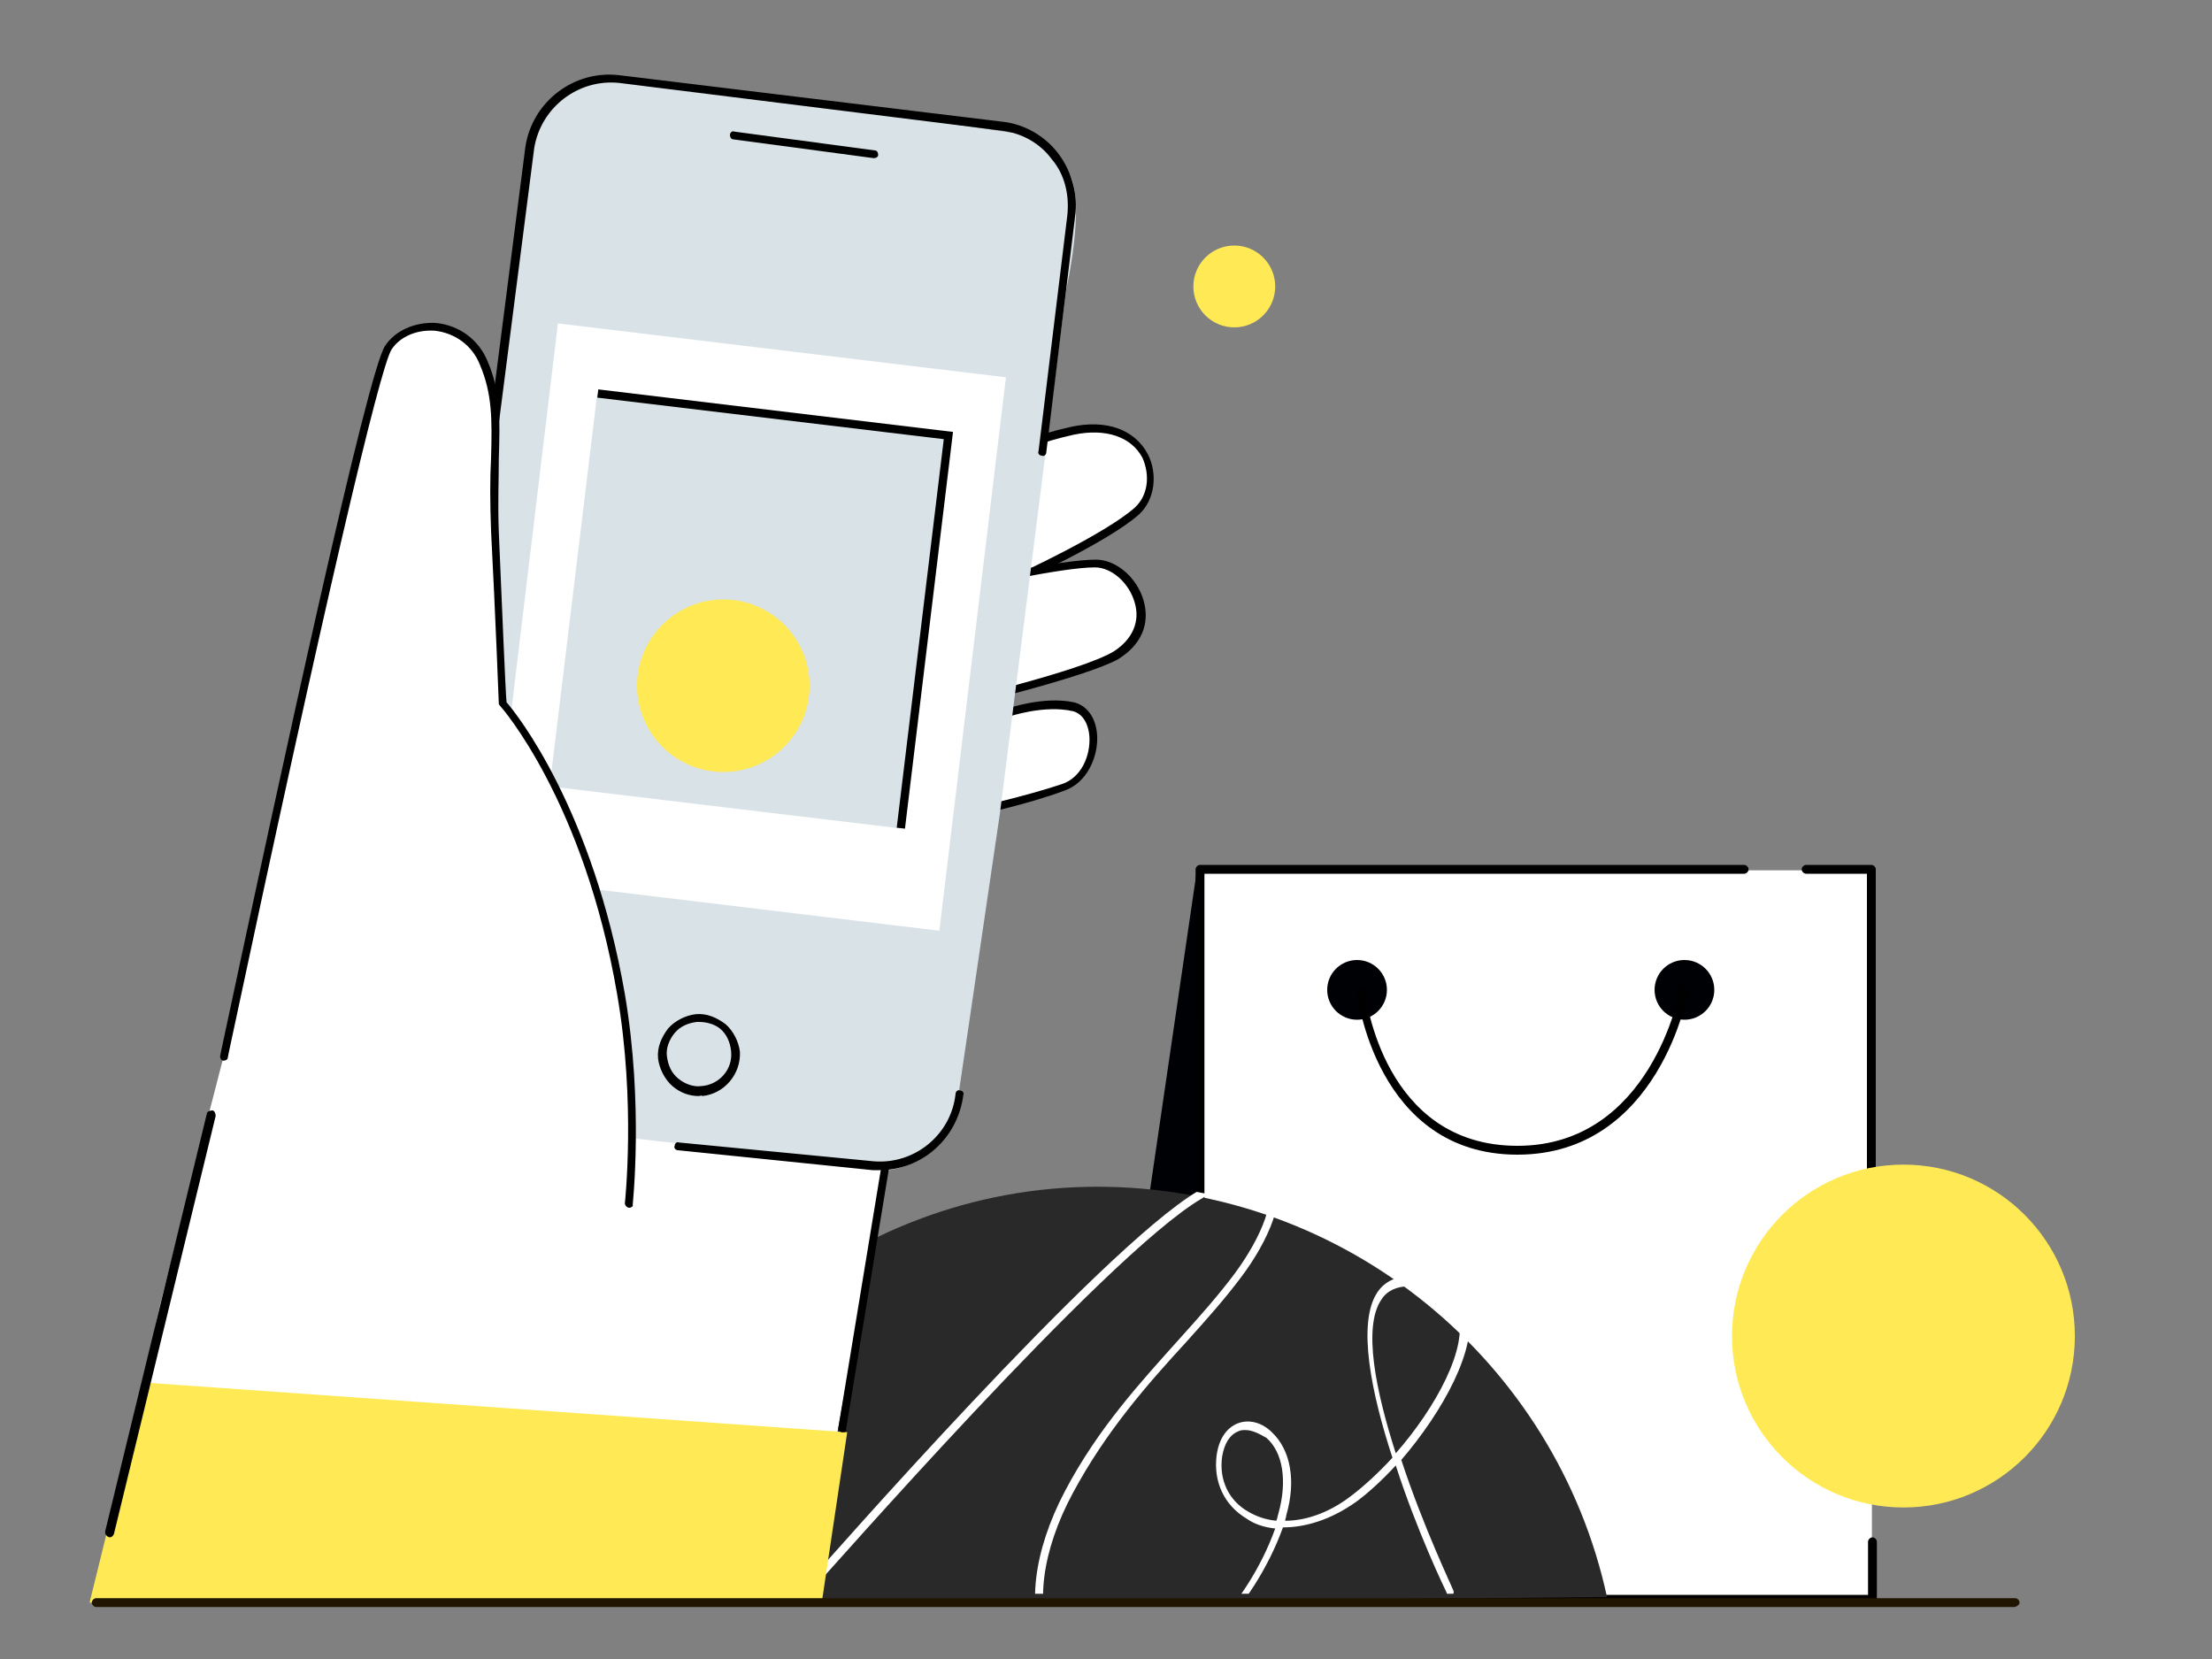 <?xml version="1.0" encoding="UTF-8"?>
<svg id="_лой_1" data-name="Слой 1" xmlns="http://www.w3.org/2000/svg" xmlns:xlink="http://www.w3.org/1999/xlink" viewBox="0 0 200 150">
  <rect x="0" y="0" width="200" height="150" fill="#808080" stroke="none"/>
  <defs>
    <style>
      .cls-1 {
        fill: #000105;
      }

      .cls-2 {
        fill: #fff;
      }

      .cls-3 {
        fill: #201600;
      }

      .cls-4 {
        stroke: #000;
        stroke-miterlimit: 10;
        stroke-width: .75px;
      }

      .cls-4, .cls-5 {
        fill: none;
      }

      .cls-6 {
        fill: #ffea55;
      }

      .cls-7 {
        fill: #d9e2e7;
      }

      .cls-8 {
        clip-path: url(#clippath);
      }

      .cls-9 {
        fill: #292929;
      }
    </style>
    <clipPath id="clippath">
      <path class="cls-5" d="M145.8,144.1c-4.6-21.2-23.5-37.1-46.1-37.1s-41.5,15.9-46.1,37.1h92.2Z"/>
    </clipPath>
  </defs>
  <g>
    <g>
      <path class="cls-2" d="M89.7,42.4s.5-2,7.3-3.5c6.7-1.5,8.6,4.7,5.8,7.2-2.8,2.5-10.9,6.2-10.9,6.2"/>
      <path d="M91.9,52.7c-.1,0-.3-.1-.3-.2-.1-.2,0-.4,.2-.5,.1,0,8.1-3.7,10.8-6.1,1.2-1.1,1.4-2.9,.7-4.5-1-1.9-3.3-2.7-6.2-2.1-6.3,1.4-7,3.2-7,3.2-.1,.2-.3,.3-.5,.3-.2-.1-.3-.2-.3-.4,.1-.2,.8-2.3,7.5-3.8,3.2-.7,5.8,.2,7,2.5,.9,1.8,.6,4.1-.8,5.4-2.8,2.5-10.7,6.1-11,6.2h-.1Z"/>
    </g>
    <g>
      <path class="cls-2" d="M24.8,81.5s3.5-17.6,9-24.5c12.8-16,48.7-29,48.7-29l-5.2,30-28.1,25.9-24.4-2.4Z"/>
      <path d="M49.2,84.3s-.1,0,0,0l-24.4-2.4c-.1,0-.2-.1-.3-.1-.1-.1-.1-.2-.1-.3,.1-.7,3.5-17.8,9.1-24.7,12.8-15.9,48.5-29,48.9-29.2,.1,0,.3,0,.4,.1s.2,.2,.1,.4l-5.2,30.1c0,.1-.1,.2-.1,.2l-28.2,25.8c0,.1-.1,.1-.2,.1Zm-24-3.2l23.8,2.4,27.9-25.7,5.1-29.3c-4.8,1.8-36.3,14.1-48,28.7-4.9,6.2-8.2,21.3-8.8,23.9Z"/>
    </g>
    <g>
      <path class="cls-2" d="M87.5,52.8s8.3-1.9,11.5-1.9,6.5,5.5,1.9,8.3c-3.1,1.9-14.8,4.6-14.8,4.6"/>
      <path d="M86.1,64.1c-.2,0-.3-.1-.4-.3,0-.2,.1-.4,.3-.4,.1,0,11.7-2.7,14.7-4.5,1.7-1.1,2.4-2.7,1.9-4.4-.5-1.8-2.1-3.2-3.6-3.2h0c-3.1,0-11.3,1.9-11.4,1.9-.2,0-.4-.1-.4-.3s.1-.4,.3-.4c.3-.1,8.4-1.9,11.6-1.9h0c1.8,0,3.7,1.6,4.3,3.7,.6,2.1-.2,4-2.3,5.3-3.1,1.7-14.5,4.4-15,4.5h0Z"/>
    </g>
    <g>
      <path class="cls-2" d="M91,64.4s3.3-1.2,6-.6c2.7,.6,2.4,6.1-.9,7.3-3.3,1.2-7.8,2.1-7.8,2.1"/>
      <path d="M88.3,73.7c-.2,0-.3-.1-.4-.3,0-.2,.1-.4,.3-.4,0,0,4.5-1,7.8-2.1,1.8-.6,2.6-2.6,2.5-4.3-.1-1.3-.7-2.1-1.5-2.3-2.6-.6-5.8,.5-5.8,.5-.2,.1-.4,0-.5-.2s0-.4,.2-.5c.1,0,3.4-1.2,6.2-.6,1.2,.3,2,1.4,2.1,3,.1,1.9-.9,4.3-3,5-3.2,1.2-7.8,2.2-7.9,2.2q.1,0,0,0Z"/>
    </g>
    <g>
      <rect class="cls-2" x="108.65" y="78.69" width="60.6" height="65.8"/>
      <g>
        <path d="M169.2,144.9h-60.7c-.2,0-.4-.2-.4-.4V78.6c0-.2,.2-.4,.4-.4h49.2c.2,0,.4,.2,.4,.4s-.2,.4-.4,.4h-48.8v65.2h60v-4.8c0-.2,.2-.4,.4-.4s.4,.2,.4,.4v5.1c-.1,.3-.3,.4-.5,.4Z"/>
        <path d="M169.2,129.9c-.2,0-.4-.2-.4-.4v-50.5h-5.5c-.2,0-.4-.2-.4-.4s.2-.4,.4-.4h5.9c.2,0,.4,.2,.4,.4v50.9c0,.2-.2,.4-.4,.4Z"/>
        <polygon class="cls-1" points="108.6 144.9 98.5 145 108.2 78.8 108.6 144.9"/>
        <circle class="cls-1" cx="152.3" cy="89.5" r="2.7"/>
        <circle class="cls-1" cx="122.7" cy="89.5" r="2.7"/>
        <path d="M137.2,104.4c-12.8,0-14.5-14.5-14.5-14.7s.1-.4,.3-.4,.4,.1,.4,.3c.1,.6,1.7,14,13.8,14s14.7-14,14.7-14.2,.2-.3,.4-.3,.3,.2,.3,.4c.1,.2-2.6,14.9-15.4,14.9Z"/>
      </g>
    </g>
    <g>
      <path class="cls-9" d="M145.3,144.4c-4.6-21.2-23.5-37.1-46.1-37.1s-41.6,16.7-46.2,37.9l92.3-.8Z"/>
      <g class="cls-8">
        <path class="cls-2" d="M100.6,152.3h-.7c-2.4-.2-4.2-1.4-5.3-3.3-1.8-3.4-1.2-8.7,1.7-14.2,3-5.7,6.9-9.9,10.3-13.7,1.8-2,3.5-3.9,5-5.9,2.6-3.5,3.9-7.1,2.8-8.3-.4-.5-1.8-1-5.8,1.5-8.8,5.2-34.5,34.7-34.8,34.9-.1,.1-.3,.2-.5,0-.1-.1-.2-.3,0-.5,1.1-1.2,26.1-29.8,35-35.1,3.4-2,5.7-2.5,6.7-1.3,1.5,1.6-.3,5.8-2.8,9.1-1.5,2-3.2,3.9-5,5.9-3.4,3.7-7.2,8-10.2,13.6-2.8,5.2-3.5,10.4-1.7,13.6,1,1.8,2.6,2.8,4.8,3,6.3,.6,12.7-6.4,15.2-13.4-1-.1-1.9-.4-2.6-.9-2-1.2-3-3.3-2.7-5.7,.2-1.5,.9-2.5,1.9-2.9s2.2-.1,3.1,.8c1.7,1.6,2.2,4.4,1.3,7.5,0,.2-.1,.3-.1,.5h0c1.7,0,3.8-.6,5.9-2.2,1.2-.9,2.5-2.1,3.8-3.5-1.9-5.8-3.2-12.1-1.4-14.9,.7-1.1,1.9-1.6,3.4-1.5,2.6,.1,4.2,1.1,4.8,3,1,3.4-2.3,9.3-6,13.6,2,6.1,4.7,11.7,4.7,11.8,.1,.2,0,.4-.2,.4-.2,.1-.4,0-.4-.2-.2-.4-2.7-5.6-4.6-11.5-1.2,1.3-2.5,2.5-3.6,3.3-2.4,1.7-4.7,2.3-6.6,2.3-2.6,7.2-9,14.2-15.4,14.2Zm12-23c-.2,0-.4,0-.6,.1-.8,.3-1.3,1.1-1.5,2.3-.3,2.1,.6,4,2.4,5,.7,.4,1.5,.7,2.5,.8,.1-.2,.1-.4,.2-.7,.8-2.9,.4-5.5-1.1-6.8-.7-.4-1.3-.7-1.9-.7Zm14.8-13c-1.1,0-2,.4-2.5,1.2-1.7,2.5-.5,8.3,1.3,13.9,3.6-4.1,6.6-9.6,5.6-12.6-.5-1.5-1.9-2.3-4.2-2.5h-.2Z"/>
      </g>
    </g>
    <path class="cls-7" d="M91.5,12L55.6,6.8s-2.6-.2-4.7,1.6-2.7,4.5-2.7,4.5l-1.5,9.4-8.7,67.7s-1.6,6-1,8.3,11.1,3.4,11.1,3.4l27.8,3.9s4.1,1.1,7-.7c2.9-1.7,3.6-4.8,3.6-4.8l3.9-26.5,6-47.4s1.7-7.4,.4-10.3c-2-4-5.3-3.9-5.3-3.9Z"/>
    <path class="cls-2" d="M80.1,105.5l-4.4,24.1s-4.3,6.6-32.2,3.3c-23.2-2.8-29.4-2.4-30-4.7-.9-3.5,1.3-11.5,1.3-11.5,0,0,10.6-42.1,12.5-46.8s6-5.5,6-5.5l6.6,2.3s7.3,5.9,12,27.3c1.1,5.2,.7,8.4,.7,8.4l27.5,3.1Z"/>
    <polygon class="cls-6" points="76.6 129.5 74.3 144.9 8.1 144.9 13 125 76.6 129.5"/>
    <path d="M76.2,129.5h0c-.3,0-.4-.2-.4-.4l3.9-23.7c0-.2,.2-.3,.4-.3s.3,.2,.3,.4l-3.9,23.7c.1,.2-.1,.3-.3,.3Z"/>
    <path d="M9.9,139s-.1,0,0,0c-.3-.1-.4-.3-.4-.5l9.2-37.8c0-.2,.3-.3,.5-.3s.3,.3,.3,.5l-9.2,37.8c-.1,.2-.2,.3-.4,.3Z"/>
    <path d="M79,14.3h0l-12.7-1.7c-.2,0-.3-.2-.3-.4s.2-.4,.4-.3l12.7,1.7c.2,0,.3,.2,.3,.4s-.2,.3-.4,.3Z"/>
    <path d="M63.2,99.1c-.9,0-1.7-.3-2.4-.9s-1.2-1.6-1.3-2.5c-.1-1,.3-1.9,.9-2.7,.6-.7,1.6-1.2,2.5-1.3,1-.1,1.9,.3,2.7,.9,.7,.6,1.2,1.6,1.3,2.5,.1,2-1.4,3.8-3.4,4-.1-.1-.2,0-.3,0Zm0-6.7h-.2c-.8,.1-1.5,.4-2,1s-.8,1.4-.7,2.1h0c.1,.8,.4,1.5,1,2s1.4,.8,2.1,.7c1.6-.1,2.9-1.5,2.7-3.2-.1-.8-.4-1.5-1-2-.5-.4-1.2-.6-1.9-.6Z"/>
    <path d="M79.5,105.8h-.6l-17.6-1.8c-.2,0-.4-.2-.3-.4,0-.2,.2-.4,.4-.3l17.6,1.7c3.7,.3,7-2.4,7.4-6.1,0-.2,.2-.4,.4-.3,.2,0,.4,.2,.3,.4-.5,3.9-3.7,6.8-7.6,6.8Z"/>
    <path d="M42.9,52.6h0c-.3,0-.4-.2-.4-.4l5-38.9c.6-4.1,4.4-7,8.5-6.5l34.6,4.2c2,.2,3.9,1.3,5.1,2.9s1.8,3.7,1.5,5.7l-2.6,21.3c0,.2-.2,.4-.4,.3-.2,0-.4-.2-.3-.4l2.6-21.3c.2-1.8-.2-3.7-1.4-5.1-1.1-1.5-2.8-2.4-4.6-2.6L56,7.5c-3.7-.4-7.1,2.2-7.7,5.9l-5,38.9c0,.1-.2,.3-.4,.3Z"/>
    <g>
      <rect class="cls-2" x="42.49" y="36.3" width="50.4" height="40.8" transform="translate(3.31 117.13) rotate(-83.14)"/>
      <polyline class="cls-7" points="49.7 71.1 54 35.6 85.7 39.4 81.4 74.9 49.7 71.1"/>
    </g>
    <circle class="cls-6" cx="65.4" cy="62" r="7.8"/>
    <circle class="cls-6" cx="172.1" cy="120.8" r="15.5"/>
    <path class="cls-3" d="M182.1,145.3H8.7c-.2,0-.4-.2-.4-.4s.2-.4,.4-.4H182.2c.2,0,.4,.2,.4,.4s-.3,.4-.5,.4Z"/>
    <circle class="cls-6" cx="111.6" cy="25.9" r="3.7"/>
    <g>
      <path class="cls-2" d="M20.3,95.5c3.1-14.5,13.1-61.4,14.8-64.1s6.9-2.8,8.6,1.4c1.7,4.2,.7,7.6,1,15.2s.7,15.6,.7,15.6c0,0,7.6,8.5,10.7,26.3,1.7,10,.7,19,.7,19"/>
      <path d="M56.9,109.2h0c-.2,0-.4-.2-.4-.4,0-.1,1-9.1-.7-18.9-3-17.5-10.5-26-10.6-26.1q-.1-.1-.1-.2s-.3-7.9-.7-15.6c-.1-2.6-.1-4.8,0-6.6,.1-3.5,.1-5.8-1-8.4-.7-1.8-2.3-2.9-4.1-3.1-1.6-.1-3.1,.5-3.9,1.7-1.1,1.8-6.1,23.1-14.7,63.5l-.1,.5c0,.2-.2,.3-.4,.3s-.3-.2-.3-.4l.1-.5c5.6-26.2,13.2-61.2,14.8-63.7,.9-1.4,2.7-2.2,4.6-2.1,2.1,.2,3.9,1.5,4.7,3.5,1.2,2.8,1.1,5.3,1,8.8,0,1.9-.1,4,0,6.6,.3,7,.6,14.4,.7,15.4,.9,1,7.8,9.7,10.7,26.4,1.7,10,.7,19,.7,19.1,.1,0-.1,.2-.3,.2Z"/>
    </g>
  </g>
  <polyline class="cls-4" points="54.05 35.58 85.75 39.38 81.45 74.88"/>
</svg>